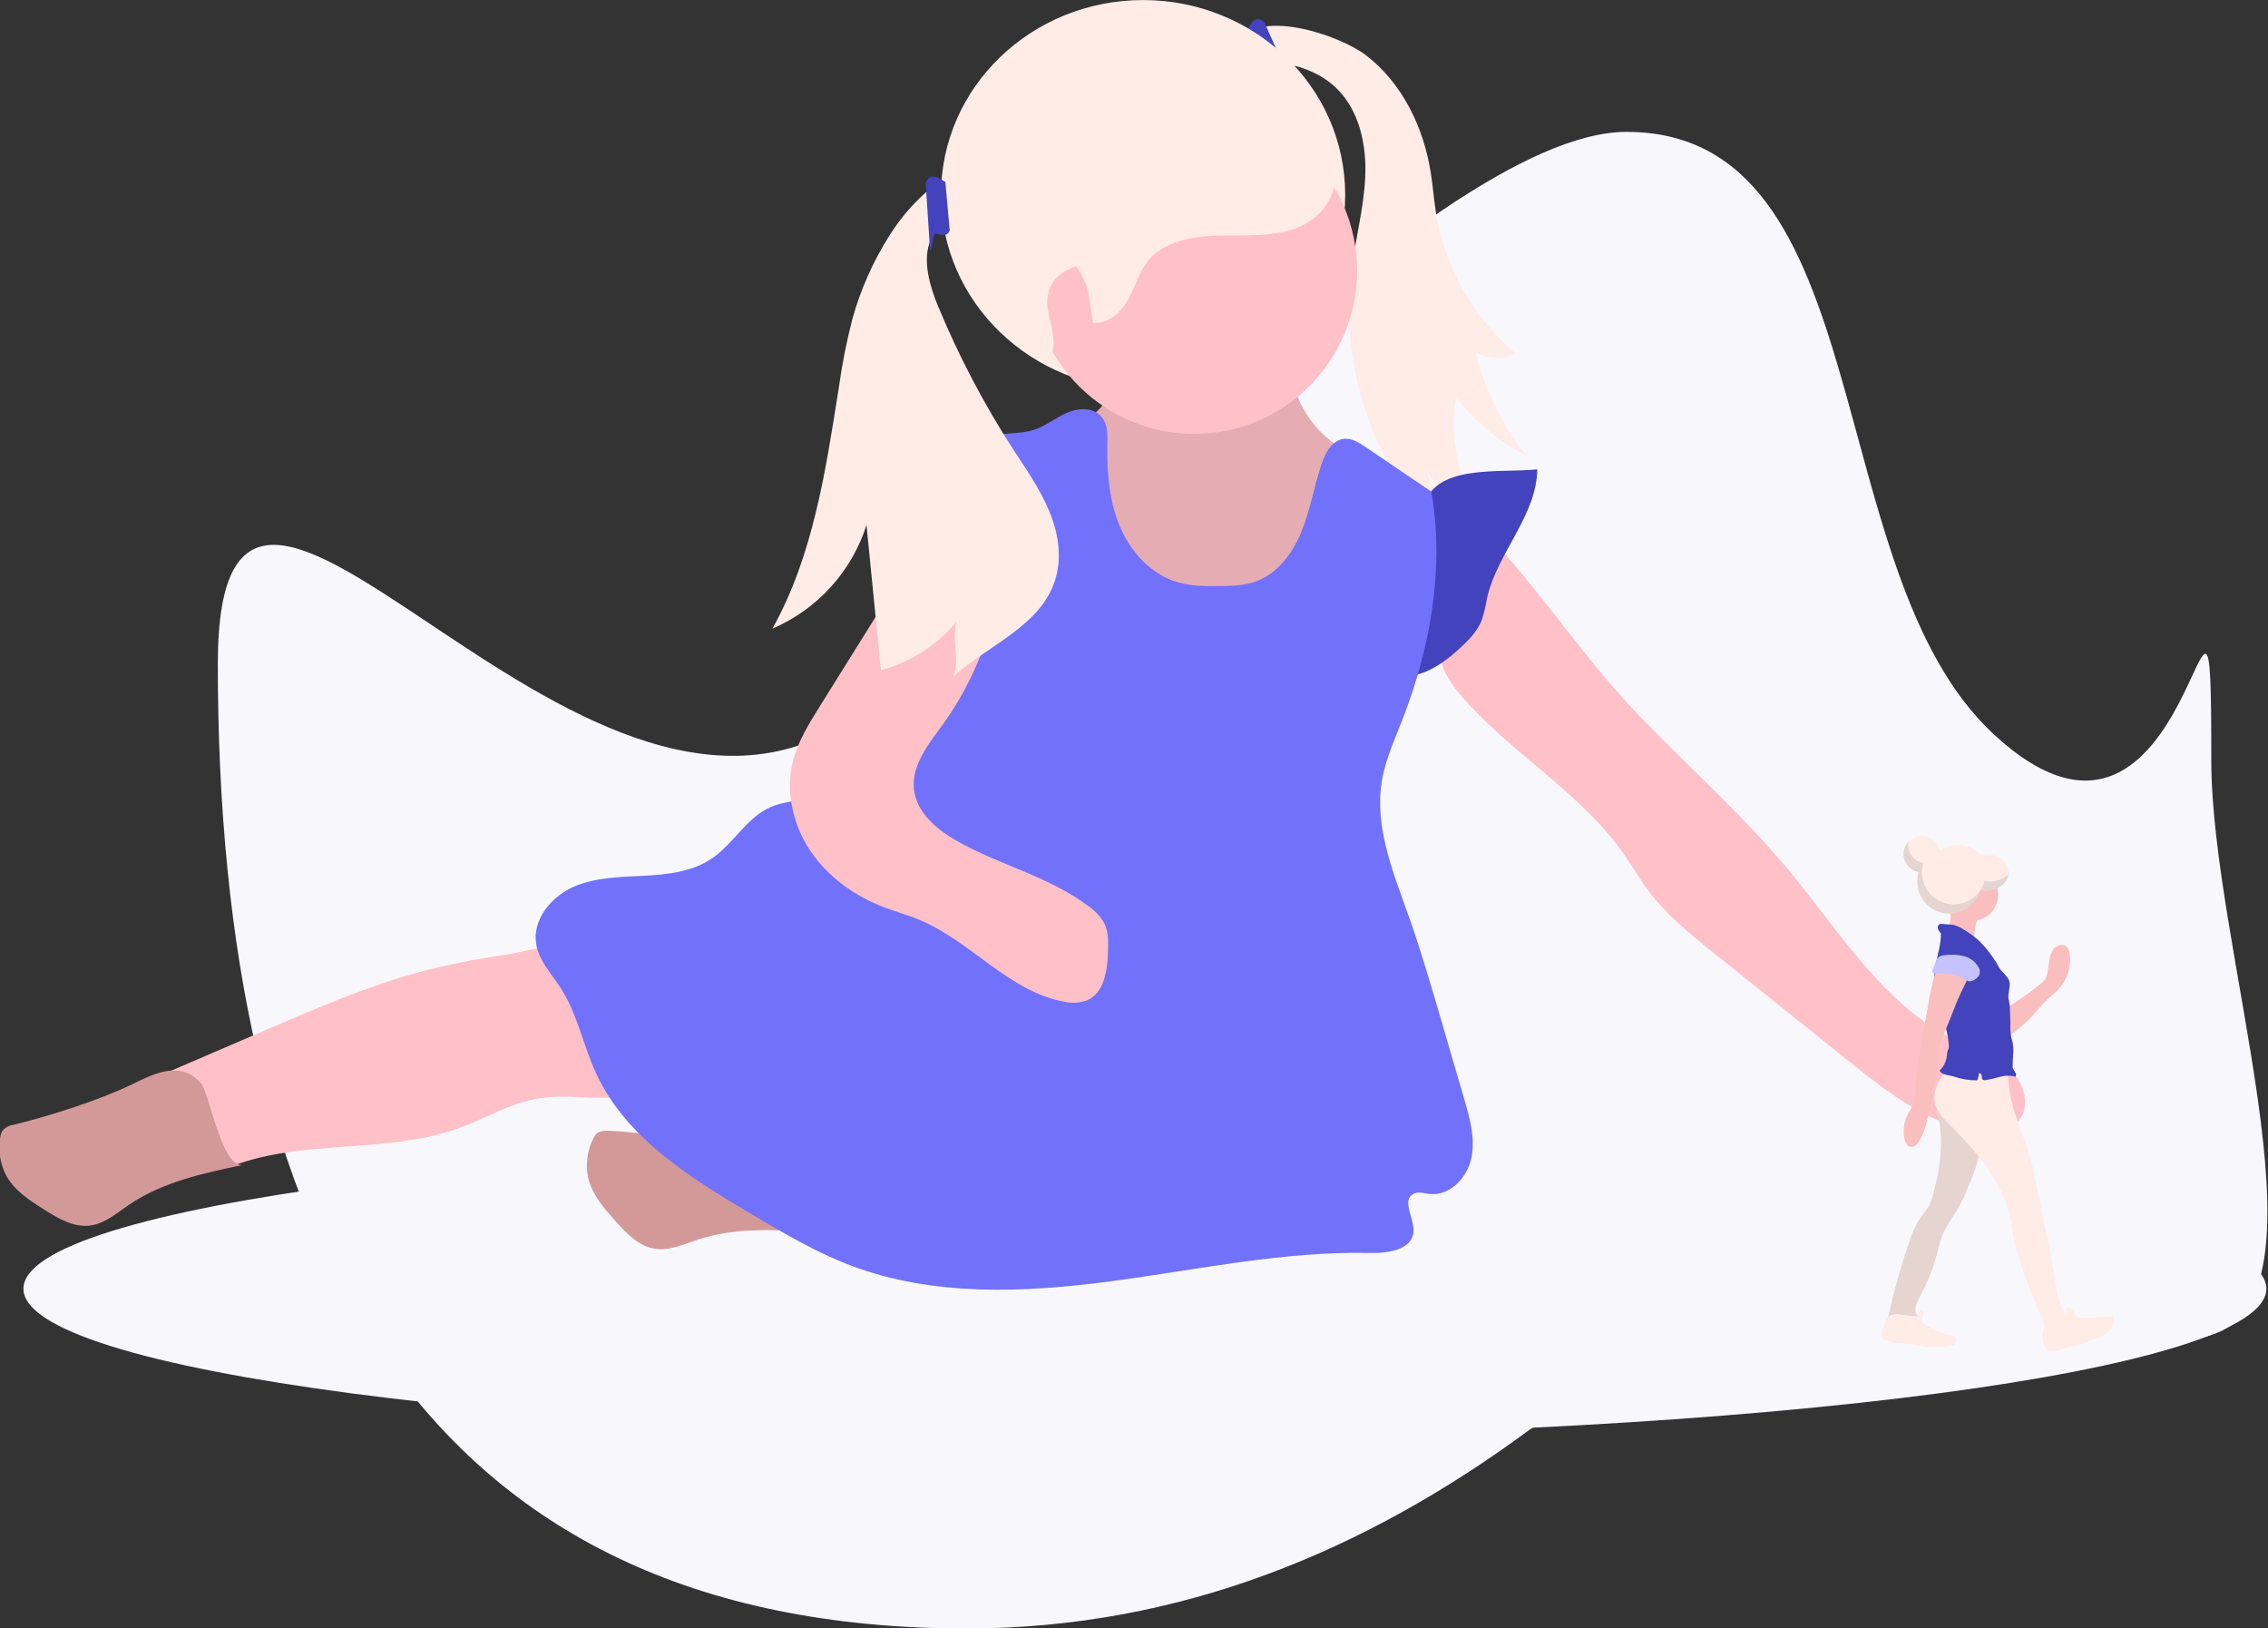 <?xml version="1.0" encoding="UTF-8"?> <!-- Creator: CorelDRAW 2020 (64-Bit) --> <svg xmlns="http://www.w3.org/2000/svg" xmlns:xlink="http://www.w3.org/1999/xlink" xmlns:xodm="http://www.corel.com/coreldraw/odm/2003" xml:space="preserve" width="129.976mm" height="93.295mm" style="shape-rendering:geometricPrecision; text-rendering:geometricPrecision; image-rendering:optimizeQuality; fill-rule:evenodd; clip-rule:evenodd" viewBox="0 0 12997.6 9329.5"><rect x="0" y="0" width="12997.6" height="9329.5" fill="#333333" stroke="none"/> <defs> <style type="text/css"> <![CDATA[ .fil0 {fill:#F8F8FC} .fil3 {fill:#4343BD;fill-rule:nonzero} .fil7 {fill:#7171FC;fill-rule:nonzero} .fil10 {fill:#C5C2FF;fill-rule:nonzero} .fil4 {fill:#D39999;fill-rule:nonzero} .fil1 {fill:#F8F8FC;fill-rule:nonzero} .fil8 {fill:ghostwhite;fill-rule:nonzero} .fil9 {fill:#FBBEBE;fill-rule:nonzero} .fil5 {fill:#FFC1C7;fill-rule:nonzero} .fil2 {fill:#FFECE7;fill-rule:nonzero} .fil6 {fill:black;fill-rule:nonzero;fill-opacity:0.102} ]]> </style> </defs> <g id="Слой_x0020_1">  <g id="_1351741189920"> <path class="fil0" d="M9321.63 755.61c1459.31,0 1095.15,2515.69 2103.33,3450.4 1166.34,1081.33 1247.64,-1599.66 1247.64,149.7 0,1076.25 700.71,3015.21 32.93,3280.74 -565.15,224.73 -3278.64,67.38 -3944.18,558 -931.22,686.46 -1992.55,1135.43 -3222.44,1135.43 -3147.55,0 -4290.65,-2262.98 -4290.65,-5524.5 0,-2087.93 2044.3,1371.6 3622.59,321.53 887.11,-590.22 3318.21,-3371.3 4450.78,-3371.3z"></path> <path class="fil1" d="M6561.26 8231.62c3549.57,0 6427.08,-379.75 6427.08,-848.23 0,-468.44 -2877.51,-848.2 -6427.08,-848.2 -3549.58,0 -6427.08,379.76 -6427.08,848.2 0,468.48 2877.5,848.23 6427.08,848.23z"></path> <path class="fil2" d="M7827.71 316.25c208.38,159.47 330.83,412.99 371.71,672.18 12.06,75.4 17.73,153.8 29.98,230.34 51.7,314.75 213.81,600.75 457.22,806.73 -35.74,17.68 -75.27,26.33 -115.12,25.24 -39.84,-1.08 -78.84,-11.88 -113.58,-31.45 53.15,214.47 151.29,415.18 287.86,588.85 -156.58,-79.37 -293.87,-192.09 -402.22,-330.25 -20.32,136.23 -12.67,275.19 22.52,408.36 35.19,133.16 97.13,257.75 182.09,366.15 -104.22,-49.55 -196.64,-120.83 -271.07,-209.07 -74.4,-88.24 -129.09,-191.37 -160.39,-302.5l179.76 474.27c-113.06,-32.26 -194.07,-128.19 -259.06,-226.19 -240.9,-363.09 -344.85,-800.03 -293.34,-1232.74 22.23,-181.53 71.78,-359.83 79.88,-542.48 8.09,-182.67 -32.78,-378.88 -163.54,-506.86 -98.72,-96.89 -236.62,-141.37 -372.08,-150.81 -85.15,-6.03 -305.78,62.02 -222.31,-91.42 127.74,-234.28 613.04,-62.01 761.69,51.65z"></path> <path class="fil3" d="M7144.58 174.14l107.76 257.87c47.12,37.67 71.6,-36.2 88.19,-20.19 21.19,21.43 40.14,45 56.51,70.33l5.85 -3.23 -158.06 -353.22c-54.45,-47.71 -81.41,19.97 -100.25,48.44z"></path> <path class="fil2" d="M6550.93 2230.58c639.61,0 1158.08,-499.27 1158.08,-1115.1 0,-615.87 -518.47,-1115.14 -1158.08,-1115.14 -639.6,0 -1158.11,499.27 -1158.11,1115.14 0,615.83 518.51,1115.1 1158.11,1115.1z"></path> <path class="fil4" d="M4694.25 7062.22c-232.28,-17.15 -470.99,-33.74 -692.92,39.21 -82.34,27.14 -166.19,66.91 -251.7,52.39 -90.43,-15.27 -159.01,-87.66 -220.42,-155.87 -66.71,-74.08 -135.84,-152.69 -158.46,-249.95 -15.88,-75.25 -6.06,-153.62 27.88,-222.62 4.77,-11.62 11.91,-22.15 20.91,-30.91 18.83,-16.59 46.91,-16.96 72.17,-16.03 217.78,9.26 436.88,62.97 651.49,24.9 125.46,-22.25 373.01,-114.62 446.3,44.1 30.9,65.78 -20.91,505.54 104.75,514.78z"></path> <path class="fil5" d="M2398.06 5570.47c-289.77,78.98 -566.9,198.12 -842.91,316.86l-613.81 263.9 181.43 449.37c15.63,37.7 -13.95,35.43 23.76,52.39 41.8,18.86 138.27,44.87 181.24,28.47 413.51,-158.15 889.23,-67.66 1305.21,-219.4 153.17,-56.57 296.36,-144.2 457.44,-169.65 188.41,-30.35 387.93,27.89 570.28,-29.6 19.69,-4.56 37.39,-15.32 50.51,-30.72 10.14,-18.5 13.84,-39.85 10.53,-60.7 -9.42,-155.12 -68,-301.57 -144.12,-434.84 -49.92,-88.21 -129.62,-263.9 -228.89,-306.86 -112.1,-48.08 -331.02,22.22 -447.83,39.58 -169.47,23.73 -337.4,57.52 -502.84,101.2z"></path> <path class="fil4" d="M1395.02 6673.54c-227.96,47.31 -462.73,97.64 -655.26,228.63 -71.79,48.84 -141.29,110.09 -227.6,119.7 -91.17,10.18 -176.9,-40.32 -254.71,-89.14 -84.59,-52.78 -172.74,-109.33 -221.16,-196.61 -35.96,-68.03 -48.1,-146.13 -34.47,-221.85 1.4,-12.41 5.31,-24.4 11.48,-35.25 16.48,-19.6 39.77,-32.2 65.19,-35.24 211.92,-51.28 498.68,-143.27 694.42,-239.02 114.56,-56.55 265.64,-129.68 379.81,2.64 47.31,54.85 118.5,492.71 242.3,466.14z"></path> <path class="fil5" d="M6163.79 2496.73c-14.84,44.26 -20.92,91.01 -17.91,137.61l0 347.95c-2.72,50.03 3.2,100.14 17.54,148.17 22.04,60.88 69.88,108.37 118.7,150.78 157.08,136.13 338.77,240.91 535.22,308.74 109.27,37.71 228.92,64.48 340.26,32.23 63.95,-21.46 123.66,-53.84 176.53,-95.75 146.68,-106.97 278.07,-233.5 390.55,-376.03 113.05,-144.57 211.19,-331.18 154.67,-506.3 -105.67,-22.31 -203.62,-72.08 -283.98,-144.28 -80.35,-72.21 -140.3,-164.28 -173.83,-267.02 -21.67,-68.98 -32.22,-144.75 -77.63,-200.92 -97.2,-120.26 -285.59,-86.52 -433.3,-41.46 -143.38,43.55 -392.43,68.79 -498.69,178.11 -42.02,43.18 -58.05,114.04 -99.11,161.16 -49.35,57.49 -118.88,93.32 -149.02,167.01z"></path> <path class="fil6" d="M6163.79 2496.73c-14.84,44.26 -20.92,91.01 -17.91,137.61l0 347.95c-2.72,50.03 3.2,100.14 17.54,148.17 22.04,60.88 69.88,108.37 118.7,150.78 157.08,136.13 338.77,240.91 535.22,308.74 109.27,37.71 228.92,64.48 340.26,32.23 63.95,-21.46 123.66,-53.84 176.53,-95.75 146.68,-106.97 278.07,-233.5 390.55,-376.03 113.05,-144.57 211.19,-331.18 154.67,-506.3 -105.67,-22.31 -203.62,-72.08 -283.98,-144.28 -80.35,-72.21 -140.3,-164.28 -173.83,-267.02 -21.67,-68.98 -32.22,-144.75 -77.63,-200.92 -97.2,-120.26 -285.59,-86.52 -433.3,-41.46 -143.38,43.55 -392.43,68.79 -498.69,178.11 -42.02,43.18 -58.05,114.04 -99.11,161.16 -49.35,57.49 -118.88,93.32 -149.02,167.01z"></path> <path class="fil5" d="M6843.53 2485.8c515.76,0 933.88,-418.33 933.88,-934.34 0,-516.04 -418.12,-934.38 -933.88,-934.38 -515.77,0 -933.89,418.34 -933.89,934.38 0,516.01 418.12,934.34 933.89,934.34z"></path> <path class="fil5" d="M9306.09 4893.43c48.63,69.34 90.83,143.06 141.5,210.92 104.19,139.28 241.72,249.74 376.79,358.12l770.95 617.51c215.16,172.48 442.35,350.6 713.47,400.55 92.5,17.15 201.96,12.25 261.3,-60.51 69.33,-85.38 28.45,-219.97 -52.38,-294.43 -80.81,-74.45 -189.71,-107.82 -289.38,-153.99 -421.27,-195.84 -676.35,-622.03 -972.9,-980.17 -260.56,-314.22 -566.71,-587.16 -850.79,-880.06 -301.44,-311.39 -539.96,-672.73 -827.64,-991.47 -137.53,114.59 -294.3,347.19 -325.2,527.76 -27.68,161.35 64.63,279.54 169.57,391.69 278.84,301.02 646.96,515.54 884.71,854.08z"></path> <path class="fil3" d="M8809.87 2689c-3.42,266.33 -229.66,478.21 -287.9,737.95 -7.01,42.91 -17.2,85.25 -30.5,126.65 -23.95,60.51 -70.28,109.33 -117.96,153.62 -78.74,73.34 -168.43,141.76 -273.92,162.69 -12.62,2.44 37.68,-873.31 55.38,-954.53 54.82,-263.13 435.58,-202.83 654.9,-226.38z"></path> <path class="fil7" d="M6345.77 2558c-2.09,157.01 11.67,317.42 73.66,461.62 62,144.2 177.67,271.23 328.38,315.73 79.51,23.55 163.72,23.36 246.62,22.22 66.88,-1.13 135.09,-2.83 198.2,-24.68 126.78,-43.74 214.39,-161.74 265.27,-285.75 50.85,-124.04 72.52,-257.86 114.35,-385.1 21.85,-66.92 62.36,-141.92 131.87,-148.14 44.29,-3.79 84.98,22.22 121.71,47.12l376.82 255.4c75.35,430.69 -1.91,878.76 -158.09,1287.01 -46.91,122.35 -103.98,242.42 -125.47,371.53 -43.89,265.78 67.44,529.3 157.32,783.38 65.57,185.1 120.57,373.78 175.77,562.27l138.85 475.19c32.23,110.65 64.82,226.19 41.09,339.3 -23.76,113.08 -124.54,218.44 -238.89,205.26 -31.86,-3.59 -66.33,-15.45 -94.22,0 -68,37.71 7.73,140.05 1.51,217.89 -7.91,100.67 -144.12,122.34 -244.93,120.07 -500.75,-11.12 -995.12,96.89 -1491.56,162.66 -496.41,65.8 -1015.47,87.1 -1484.21,-89.14 -200.63,-75.4 -386.39,-185.47 -571.02,-294.61 -349.49,-207.35 -718.95,-435.05 -890.59,-803.35 -75.35,-161.16 -107.95,-341.92 -204.02,-491.41 -52.76,-82.55 -125.67,-157.78 -141.5,-254.45 -22.22,-136.11 82.16,-266.73 207.25,-324.04 125.1,-57.31 268.08,-59.37 405.82,-66.36 137.71,-6.96 282.6,-22.41 395.63,-100.64 123.03,-84.25 198.39,-233.74 335.17,-293.3 58.4,-25.05 123.01,-30.9 184.63,-46.56 83.9,-23.5 163.86,-59.4 237.2,-106.5 570.28,-347.58 899.4,-1053.28 799.17,-1713.76 -11.16,-66.06 -17.46,-132.84 -18.83,-199.81 -1.06,-11.43 1.16,-22.96 6.4,-33.18 6.93,-8.68 16.43,-14.95 27.14,-17.91 87.03,-32.04 185.77,-14.87 273.93,-43.71 66.7,-21.88 122.45,-68.42 186.71,-96.7 64.25,-28.29 148.83,-33.74 196.11,18.83 43.16,46.94 37.68,108.96 36.75,173.62z"></path> <path class="fil2" d="M6234.62 1662.48c-66.51,-237.52 -368.51,-378.89 -412.96,-620.34 -23.36,-127.43 34.48,-256.73 124.14,-351.71 89.67,-95.02 208.76,-160.42 328.01,-220.35 174.83,-88.03 365.68,-169.65 565.2,-151.74 205.74,18.84 468.55,55.22 628.31,181.69 113.05,89.35 144.33,275.22 179.17,408.65 16.19,66.83 11.46,137 -13.49,201.06 -24.98,64.03 -69,118.87 -126.13,157.08 -131.87,87.84 -310.09,81.44 -474.18,81.99 -164.1,0.59 -347.22,20.75 -448.39,139.68 -55.41,65.03 -76.68,149.67 -116.82,223.93 -40.13,74.27 -114.17,144.38 -203.65,137.03l-29.21 -186.97z"></path> <path class="fil5" d="M4696.52 4049.35c-60.09,96.5 -121.31,194.9 -150.71,304.99 -45.98,174.92 -3.78,366.98 96.26,517.58 100.04,150.62 254.34,260.88 423.15,325.36 67.07,25.63 136.6,44.47 202.91,71.99 294.66,122.34 513.39,410.74 827.27,468.79 44.13,10.84 90.49,8.62 133.38,-6.41 100.22,-42.59 118.13,-174.54 121.15,-282.76 1.51,-54.26 2.62,-111.02 -21.49,-159.65 -21.29,-37.57 -50.88,-69.79 -86.46,-94.24 -224.58,-172.09 -511.89,-237.49 -757.95,-376.98 -115.49,-65.22 -230.59,-161.92 -246.04,-293.66 -16.77,-144.2 89.85,-269.19 174.65,-387.16 208.36,-290.09 385.45,-759.46 285.41,-1120.59 -140.92,-508.96 -487.95,209.6 -580.63,358.11 -140.04,224.68 -280.35,449.58 -420.9,674.63z"></path> <path class="fil8" d="M5385.13 2655.45c-53.69,61.83 -89.86,136.66 -135.66,204.71 -64.56,95.88 -147.87,177.69 -244.9,240.5 108.51,-11.29 231.17,-18.83 311.98,54.85 68.39,61.65 84.21,161.34 128.69,242.02 33.39,63.76 88.74,113.24 155.79,139.3 33.49,12.57 69.58,16.64 105.01,11.85 35.45,-4.81 69.16,-18.33 98.08,-39.37 87.23,-67.86 96.84,-193.96 99.11,-304.61l3.94 -199.05c1.51,-74.05 0,-155.31 -47.46,-211.66 -29.58,-34.69 -72.71,-54.11 -111.52,-78.03 -149.6,-92.18 -194.82,-253.71 -363.06,-60.51z"></path> <path class="fil2" d="M6031.87 2010.05c25.46,-105.2 -45.77,-214.52 -26.75,-320.44 5.06,-26.79 15.61,-52.24 31.01,-74.73 15.4,-22.49 35.32,-41.51 58.5,-55.88 26.17,-16.03 56.52,-25.64 83.08,-40.35 51.44,-30.32 90.36,-78.05 109.72,-134.57 19.34,-56.51 17.84,-118.11 -4.23,-173.62 -38.79,-89.16 -126.21,-146.07 -212.33,-190.73 -91.36,-47.71 -202.7,-87.48 -293.9,-39.61 -110.78,58.26 -126.41,207.35 -127.92,333.27 -1.3,102.92 -2.25,207.32 27.7,306.12 34.58,105.98 90.35,203.85 163.91,287.62 12.99,13.76 174.07,174.91 191.21,102.92z"></path> <path class="fil2" d="M6044.73 3329.5c-84.98,257.1 -376.82,363.96 -581.02,546.63 10.26,-29.13 15.45,-59.79 15.24,-90.67 0,-75.41 -18.84,-150.79 2.64,-223.18 -112.47,134.89 -263.79,231.78 -433.31,277.47l-82.52 -831.82c-41.99,131.84 -111.87,253.1 -204.87,355.54 -93.02,102.42 -206.98,183.6 -334.14,238.02 233.97,-419.39 305.2,-906.83 380.55,-1381.09 18.36,-133.35 44.53,-265.54 78.4,-395.82 47.09,-168.56 118.74,-329.24 212.7,-476.88 57.2,-91.04 126.97,-173.51 207.22,-245.05 80.83,-67.84 172.22,-114.99 261.51,-98.4 154.1,29.05 92.13,104.61 0,173.99 -73.1,54.66 -165.42,105.75 -187.27,127.61 -24.82,24.95 -43.34,55.45 -54.08,88.98 -35.4,108 2.64,245.03 49,356.59 118.53,286.57 262.81,561.76 431.06,822.22 75.35,114.99 154.09,228.07 207.22,354.94 53.13,126.84 75.38,270.85 31.67,400.92z"></path> <path class="fil3" d="M5417.7 1042.53l24.87 278.4c-24.29,54.66 -80.07,1.32 -87.21,23.36 -9.39,28.87 -15.72,58.61 -18.87,88.79l-6.58 0 -25.06 -386.23c27.7,-68.03 83.08,-20.35 112.85,-4.32z"></path> <path class="fil2" d="M11223.05 5207.44c101.15,0 183.12,-82.03 183.12,-183.2 0,-101.21 -81.97,-183.23 -183.12,-183.23 -101.12,0 -183.12,82.02 -183.12,183.23 0,101.17 82,183.2 183.12,183.2z"></path> <path class="fil2" d="M11116.82 6449.63c18.84,131.92 -4.15,268.02 -40.14,397.14 -5.79,24.29 -14.65,47.7 -26.38,69.74 -13.91,20.93 -28.86,41.12 -44.84,60.51 -28.76,43.74 -50.86,91.49 -65.57,141.74 -46.51,136.71 -85.56,275.83 -117,416.77 -1.87,5.74 -1.87,11.96 0,17.7 4.34,10.19 18.87,11.7 29.03,11.51l143.75 0c5.26,-9.82 -4.34,-20.56 -10.37,-29.98 -20.72,-31.85 0,-73.13 17.14,-106.49 44.11,-81.02 78.13,-167.09 101.36,-256.36 8.15,-38.02 19.5,-75.27 33.92,-111.39 22.12,-41.56 46.86,-81.65 74.03,-120.06 27.39,-47.47 50.91,-97.08 70.28,-148.36 31.72,-69.48 55,-142.5 69.34,-217.51 8.36,-71.23 7.86,-143.22 -1.5,-214.31 0,-4.5 -1.62,-8.84 -4.53,-12.25 -3.28,-2.23 -7.17,-3.34 -11.11,-3.2l-192.94 -9.82c-39.74,-2.06 -49.16,-10.74 -43.12,28.28 4.52,28.45 14.5,56.92 18.65,86.34z"></path> <path class="fil6" d="M11116.82 6449.63c18.84,131.92 -4.15,268.02 -40.14,397.14 -5.79,24.29 -14.65,47.7 -26.38,69.74 -13.91,20.93 -28.86,41.12 -44.84,60.51 -28.76,43.74 -50.86,91.49 -65.57,141.74 -46.51,136.71 -85.56,275.83 -117,416.77 -1.87,5.74 -1.87,11.96 0,17.7 4.34,10.19 18.87,11.7 29.03,11.51l143.75 0c5.26,-9.82 -4.34,-20.56 -10.37,-29.98 -20.72,-31.85 0,-73.13 17.14,-106.49 44.11,-81.02 78.13,-167.09 101.36,-256.36 8.15,-38.02 19.5,-75.27 33.92,-111.39 22.12,-41.56 46.86,-81.65 74.03,-120.06 27.39,-47.47 50.91,-97.08 70.28,-148.36 31.72,-69.48 55,-142.5 69.34,-217.51 8.36,-71.23 7.86,-143.22 -1.5,-214.31 0,-4.5 -1.62,-8.84 -4.53,-12.25 -3.28,-2.23 -7.17,-3.34 -11.11,-3.2l-192.94 -9.82c-39.74,-2.06 -49.16,-10.74 -43.12,28.28 4.52,28.45 14.5,56.92 18.65,86.34z"></path> <path class="fil2" d="M11154.87 6126.92c-39.19,56.54 -80.46,121.39 -67.26,188.48 9.79,51.1 48.79,90.86 85.73,127.98 147.13,147.8 292.02,312.16 342.13,514.78 12.8,52.41 18.84,106.31 30.13,159.09 22.89,95.25 53.77,188.38 92.32,278.42l96.09 242.97c29.74,0.71 58.98,-7.73 83.8,-24.18 24.79,-16.44 43.94,-40.12 54.85,-67.82 -14.61,-3.07 -27.57,-11.45 -36.36,-23.57 -40.88,-56.54 -49.37,-129.67 -59.9,-198.86 -11.51,-76.52 -27.15,-152.3 -42.78,-228.07l-68.58 -334.94c-7.91,-38.84 -15.83,-77.47 -26.17,-115.75 -40.14,-147.59 -116.07,-287.08 -127.74,-439.74 0.95,-22.76 -5.66,-45.17 -18.84,-63.71 -18.39,-15.43 -41.99,-23.26 -65.93,-21.86 -95.33,-6.43 -178.25,-15.66 -271.49,6.78z"></path> <path class="fil2" d="M10895.81 7532.12c-10.42,-2.6 -21.11,-3.97 -31.85,-4.13 -10.27,0.37 -20.32,3.12 -29.34,8.07 -9.05,4.95 -16.81,11.91 -22.65,20.37 -6.01,9.66 -10.69,20.03 -13.95,30.93l-13.94 39.77c-2.83,5.53 -4.47,11.59 -4.79,17.81 -0.34,6.19 0.66,12.4 2.91,18.2 4.55,6.75 11.17,11.83 18.84,14.5 34.82,11.96 71.33,18.33 108.14,18.86 35.61,3.57 70.85,9.79 105.88,16.38 12.07,2.28 24.13,4.52 36.36,5.85 27.46,1.74 55.03,0.92 82.33,-2.44l28.26 -2.83c9.45,-0.37 18.76,-2.09 27.7,-5.1 4.53,-1.59 8.65,-4.08 12.2,-7.33 3.52,-3.23 6.35,-7.15 8.33,-11.51 1.2,-4.45 1.46,-9.08 0.77,-13.63 -0.69,-4.55 -2.33,-8.89 -4.79,-12.78 -2.46,-3.89 -5.69,-7.19 -9.52,-9.76 -3.81,-2.57 -8.12,-4.31 -12.65,-5.11 -7.51,-1.51 -15.24,0 -22.78,-1.69 -8.52,-1.48 -16.8,-4.02 -24.69,-7.54 -36.72,-12.67 -71.78,-29.77 -104.37,-50.91 -8.87,-6.21 -18.84,-14.89 -17.15,-25.64 0.98,-4.55 2.49,-8.99 4.53,-13.17 4.15,-11.06 4.15,-23.26 0,-34.32 -1.88,-4.71 -5.08,-9.6 -9.98,-10.18 -13.57,-1.7 -11.88,17.91 -13.94,25.63 -2.09,7.73 -7.54,11.33 -17.15,10.38 -27.51,-2.07 -55.22,-3.58 -82.71,-8.68z"></path> <path class="fil2" d="M11704.62 7669.54c0.03,19.98 6.67,39.4 18.84,55.22 3.83,4.6 8.6,8.39 13.94,11.11 7.99,3.31 16.64,4.66 25.24,3.97 24.42,-0.4 48.55,-5.24 71.23,-14.31 7.99,-3.52 16.16,-6.62 24.47,-9.24 10.61,-2.14 21.3,-3.7 32.04,-4.73 42.39,-6.03 79.51,-31.09 120.57,-43.71 12.12,-3.15 24,-7.04 35.62,-11.7 15.74,-8.65 30,-19.79 42.2,-32.99 7.3,-6.83 13.65,-14.63 18.84,-23.18 6.35,-14.73 9.2,-30.74 8.28,-46.75 0.24,-2.46 -0.21,-4.95 -1.33,-7.17 -1.08,-1.61 -2.67,-2.88 -4.52,-3.57 -13.26,-4.34 -27.6,-4.34 -40.88,0 -49.9,7.12 -100.41,9.02 -150.71,5.66 -4.94,0.21 -9.84,-0.77 -14.31,-2.83 -3.73,-2.75 -6.83,-6.3 -9.05,-10.37l-18.84 -30.72c-5.47,-8.86 -14.12,-18.84 -24.13,-16.03 -3.81,1.74 -6.93,4.71 -8.89,8.44 -1.95,3.73 -2.59,7.99 -1.85,12.11 1.32,8.15 1.7,16.44 1.14,24.69 -1.09,4.5 -3.12,8.73 -5.93,12.38 -2.83,3.68 -6.4,6.72 -10.45,8.92 -8.04,4.5 -16.67,7.86 -25.64,10 -30.26,5.79 -58.76,18.71 -83.08,37.7 -14.68,14.32 -13.75,47.31 -12.8,67.1z"></path> <path class="fil9" d="M11694.62 5636.27c11.11,-8.36 20.61,-18.65 28.07,-30.35 6.4,-13.2 10.42,-27.43 11.88,-42.04l8.1 -50.88c1.85,-28.52 11.64,-55.96 28.25,-79.19 18.84,-21.3 56.52,-29.02 75.36,-7.91 7.7,9.87 12.46,21.7 13.75,34.13 5.88,36.54 3.47,73.95 -7.01,109.43 -10.5,35.51 -28.84,68.19 -53.65,95.65 -22.97,25.24 -51.04,45.25 -75.36,69.16 -21.3,20.56 -39.55,43.92 -59.16,66.36 -47.31,53.79 -101.47,101.12 -161.08,140.81 3.13,-38.89 3.13,-77.97 0,-116.86 -4.15,-27.52 -15.26,-42.23 11.12,-60.14 62.25,-39.35 122.26,-82.13 179.73,-128.17z"></path> <path class="fil9" d="M11178.04 5261.17c-0.39,13.71 -3.81,27.2 -9.94,39.48 -6.17,12.27 -14.93,23.04 -25.67,31.59 63.93,22.22 126.74,46.86 188.41,73.87 -11.03,-12.65 -16.83,-29.02 -16.22,-45.8 -0.1,-43.73 12.17,-86.6 35.43,-123.64 3.52,-4.71 5.56,-10.34 5.85,-16.22 0,-12.06 -15.08,-17.72 -26.96,-20.34 -40.19,-9.66 -81.18,-15.59 -122.45,-17.73 -17.7,0 -37.68,-6.22 -34.66,16.4 4.68,20.46 6.77,41.41 6.21,62.39z"></path> <path class="fil9" d="M11301.63 5275.86c82.74,0 149.78,-67.08 149.78,-149.84 0,-82.76 -67.04,-149.86 -149.78,-149.86 -82.71,0 -149.78,67.1 -149.78,149.86 0,82.76 67.07,149.84 149.78,149.84z"></path> <path class="fil3" d="M11449.69 5531.47c-5.16,-11.24 -11.48,-21.91 -18.84,-31.86 -25.87,-39.89 -56.01,-76.86 -89.85,-110.27 -26.43,-23.47 -55.01,-44.43 -85.35,-62.58 -16.38,-11.35 -34.43,-20.08 -53.5,-25.82 -11.22,-2.51 -22.62,-4.1 -34.11,-4.71l-39 -3.02c-3.44,-0.55 -6.93,-0.55 -10.37,0 -5.05,1.99 -9.18,5.8 -11.59,10.69 -2.4,4.87 -2.91,10.48 -1.4,15.69 3.34,10.45 9.31,19.87 17.33,27.33 1.69,79.38 -33.52,157.77 -37.68,236.94 -8.28,138.75 75.36,267.68 83.08,406.4 0.64,6.35 0,12.75 -1.87,18.84 -1.14,2.83 -2.84,5.47 -4.16,8.3 -3.25,9 -4.84,18.52 -4.71,28.08 -3.15,33.89 -18.31,65.51 -42.75,89.16 6.27,8.12 14.42,14.61 23.73,18.87 17.41,5.34 35.16,9.57 53.13,12.62 44.61,15.77 91.54,23.81 138.85,23.73 5.82,-12.73 9.47,-26.38 10.74,-40.32 6.59,-4.16 14.32,4.71 15.27,12.43 0.92,7.73 0,16.96 4.89,22.62 2.68,1.96 5.74,3.31 9,3.95 3.25,0.66 6.61,0.61 9.84,-0.19 28.47,-5.08 56.65,-11.69 84.4,-19.79 28.05,-7.8 57.68,-7.8 85.73,0 2.27,-3.84 3.36,-8.25 3.12,-12.73 -0.21,-4.44 -1.77,-8.75 -4.44,-12.33 -5.35,-7.11 -9.85,-14.84 -13.37,-22.99 -1.32,-4.92 -1.9,-10 -1.72,-15.08 0,-43.92 9.05,-88.21 0,-131.95 -2.61,-12.62 -6.58,-24.87 -9.2,-37.7 -4.08,-24.9 -5.27,-50.22 -3.6,-75.41 0,-25.42 -2.44,-52.2 -2.83,-77.65 -0.11,-10.51 -0.8,-21.04 -2.07,-31.46 -1.69,-10.95 -5.08,-21.51 -6.03,-32.62 -2.83,-27.89 8.49,-56.54 6.8,-83.69 -1.32,-41.65 -50.69,-64.85 -67.47,-103.48z"></path> <path class="fil9" d="M11111.9 5510.54c-36.35,96.31 -54.06,198.49 -71.57,299.91l-41.09 238.04c-13.68,66.92 -21.3,134.94 -22.78,203.2 1.16,18.95 -0.16,37.97 -3.97,56.54 -8.84,23.53 -20.61,45.8 -35.03,66.36 -25.08,45.14 -33.5,97.63 -23.73,148.35 4.31,21.3 15.82,45.43 37.67,47.87 8.95,-0.32 17.65,-2.94 25.27,-7.65 7.65,-4.68 13.92,-11.27 18.26,-19.1 21.96,-34.64 37.46,-72.95 45.77,-113.11 34.1,-129.86 57.92,-262.23 71.2,-395.85 1.19,-16.82 3.52,-33.6 6.98,-50.13 4.53,-17.12 10.32,-33.87 17.33,-50.14l47.1 -116.66c33.89,-91.04 74.82,-179.25 122.48,-263.89 -49.19,-14.13 -100.44,-30.72 -149.6,-44.88 -14.74,-1.93 -29.66,-1.53 -44.29,1.14z"></path> <path class="fil10" d="M11197.07 5583.67c-34.79,-5.32 -69.98,-7.33 -105.12,-6.03 -5,0.34 -9.98,-0.98 -14.16,-3.76 -7.14,-6.03 -4.12,-17.54 0,-26.22l16.96 -40.88c2.84,-8.49 7.52,-16.21 13.76,-22.62 9.37,-6.88 20.61,-10.69 32.23,-10.95 37.6,-6.06 76.01,-4.58 113.03,4.34 18.31,4.44 35.48,12.7 50.38,24.23 14.92,11.51 27.19,26.07 36.08,42.68 4,6.77 6.2,14.47 6.35,22.31 0.16,7.85 -1.69,15.63 -5.39,22.56 -13.36,18.84 -43.34,40.54 -65.57,29.98 -28.25,-12.46 -48.6,-29.23 -78.55,-35.64z"></path> <path class="fil2" d="M11380 4893.43c-29.55,-0.27 -58.52,8.04 -83.47,23.92 -23.55,-22.31 -52.6,-37.95 -84.17,-45.33 -31.59,-7.38 -64.56,-6.24 -95.57,3.31 -3.28,-18.92 -11.69,-36.57 -24.31,-51.01 -12.62,-14.47 -28.97,-25.16 -47.26,-30.96 -18.28,-5.79 -37.8,-6.45 -56.46,-1.9 -18.62,4.55 -35.66,14.13 -49.24,27.7 -13.54,13.57 -23.12,30.61 -27.67,49.26 -4.55,18.66 -3.89,38.18 1.9,56.49 5.77,18.29 16.49,34.64 30.93,47.28 14.45,12.62 32.1,21.04 50.99,24.35 -5.4,17.43 -8.15,35.61 -8.1,53.89 -0.08,44.37 15.93,87.23 45.09,120.68 29.13,33.44 69.4,55.16 113.32,61.14 43.92,5.98 88.53,-4.18 125.54,-28.6 37.02,-24.42 63.9,-61.46 75.7,-104.22 10.77,2.3 21.77,3.44 32.78,3.42 72.34,0 131.87,-46.94 131.87,-104.81 0,-57.89 -59.53,-104.61 -131.87,-104.61z"></path> <path class="fil6" d="M11406.2 5050.43c-11.01,0.05 -22.02,-1.08 -32.79,-3.39 -5.21,18.79 -13.41,36.6 -24.31,52.79 10.18,1.96 20.53,2.96 30.9,3.02 67.44,0 123.03,-40.91 130.02,-94.28 -13.65,13.58 -29.85,24.27 -47.68,31.46 -17.83,7.2 -36.91,10.72 -56.14,10.4z"></path> <path class="fil6" d="M11196.88 5181.24c-28.65,0 -56.91,-6.72 -82.49,-19.63 -25.62,-12.94 -47.79,-31.67 -64.83,-54.74 -17.01,-23.07 -28.39,-49.8 -33.2,-78.08 -4.82,-28.26 -2.94,-57.26 5.5,-84.67 -24.26,-4.26 -46.25,-16.93 -62.1,-35.77 -15.84,-18.86 -24.55,-42.7 -24.58,-67.34 0.11,-6.32 0.67,-12.62 1.7,-18.83 -12.76,13.81 -21.59,30.82 -25.51,49.23 -3.94,18.42 -2.83,37.55 3.18,55.38 6.03,17.86 16.72,33.74 31.01,46.01 14.26,12.28 31.59,20.45 50.11,23.71 -5.4,17.46 -8.13,35.64 -8.1,53.92 -0.05,43.84 15.64,86.23 44.16,119.49 28.52,33.26 68.02,55.19 111.34,61.8 43.31,6.59 87.55,-2.54 124.7,-25.77 37.14,-23.23 64.74,-59 77.76,-100.86 -16.96,23.58 -39.29,42.79 -65.14,56.04 -25.85,13.23 -54.48,20.14 -83.51,20.11z"></path> </g> </g> </svg> 
